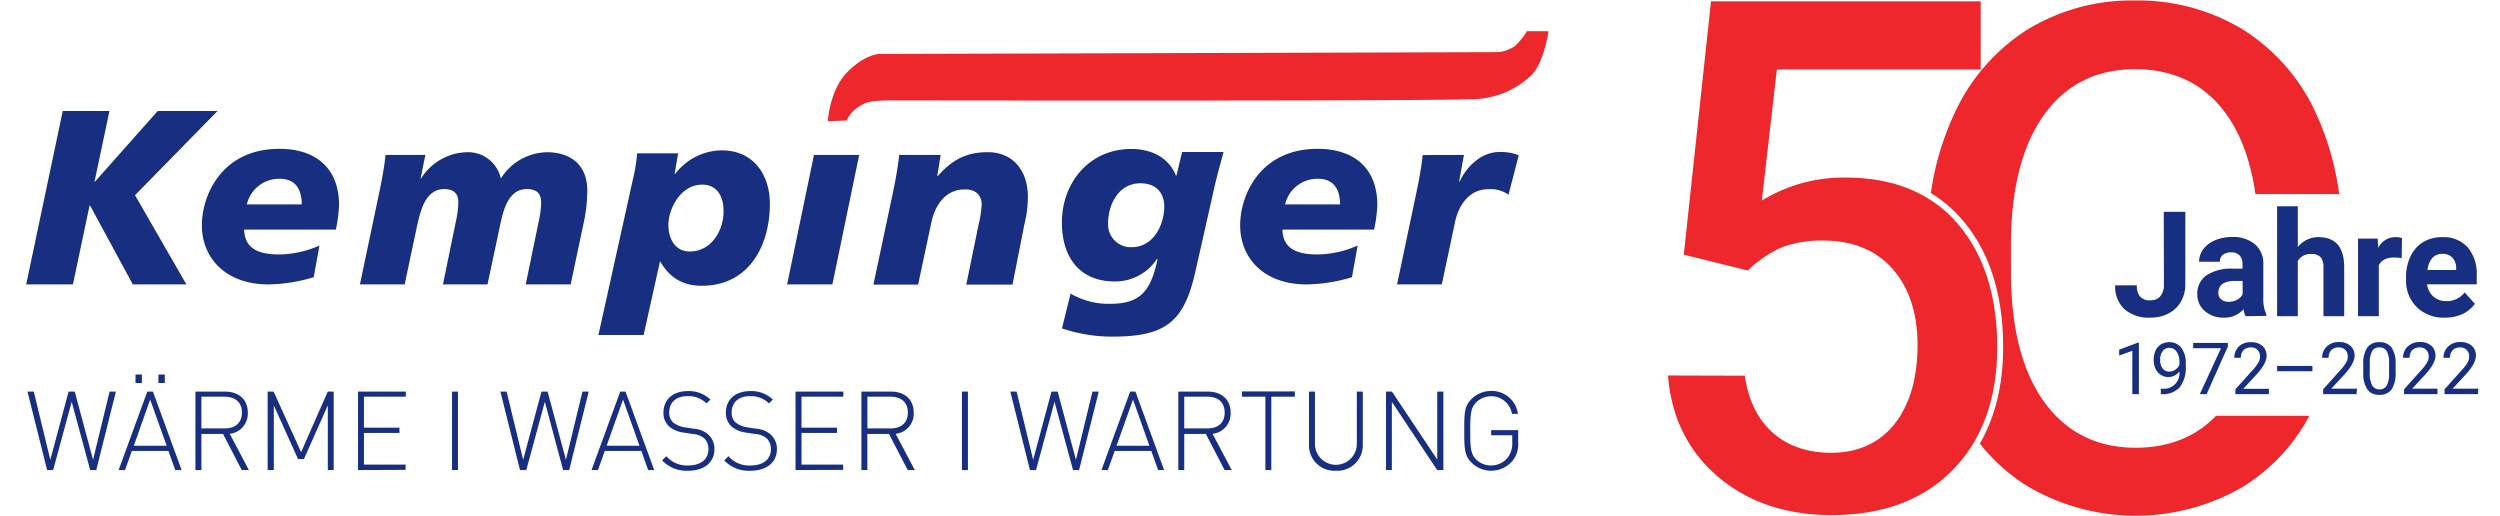 <?xml version="1.0" encoding="UTF-8"?>
<svg xmlns="http://www.w3.org/2000/svg" width="523.08" height="108" viewBox="0 0 523.08 108">
  <g id="a2ad1bf0-4461-4fd7-a28e-11bd8e464089" data-name="AI-Datei">
    <g>
      <g>
        <path d="M13.13,23.22H22.9L19.78,38h.1L33,23.22H45.52L28.25,40.84,39,59.51H27.79L18.84,43h-.1L15.26,59.51H5.48Z" fill="#172e81"></path>
        <path d="M65.64,58a34.57,34.57,0,0,1-9.46,1.51c-9,0-13.94-5.56-13.94-12.37,0-6.3,4.16-16,16.22-16,7.13,0,12.48,3.59,12.48,11.81a30.24,30.24,0,0,1-.67,5.09H51.08c.11,2.91,1.56,5.2,7.28,5.2a21.17,21.17,0,0,0,8.48-1.87Zm-2.5-15.23c0-2.91-1.14-5.36-4.57-5.36a6.92,6.92,0,0,0-6.92,5.36Z" fill="#172e81"></path>
        <path d="M79.52,39.49c.47-2.34.89-4.62,1.15-7.07H89l-1,4.94.1,0a11.6,11.6,0,0,1,9.57-5.51,7,7,0,0,1,7.12,5.51,11.64,11.64,0,0,1,9.67-5.51c4.16,0,8.42,2,8.42,8.06a31.84,31.84,0,0,1-.62,6.08L119.4,59.51H110l2.71-13.15a19.88,19.88,0,0,0,.52-4c0-1.76-.84-2.8-3-2.8-3.9,0-4.94,4.52-5.56,7.43L102,59.51H92.68l2.7-13.15a19.88,19.88,0,0,0,.52-4c0-1.76-.83-2.8-3-2.8C89,39.6,88,44.12,87.32,47L84.67,59.51H75.31Z" fill="#172e81"></path>
        <path d="M132.73,36.14a30,30,0,0,0,.57-4.06h8.58l-.73,4.32h.11A12.4,12.4,0,0,1,151,31.46c6.65,0,10.08,5.09,10.08,11.18,0,8.89-4.47,17.15-14.24,17.15-4.11,0-6.76-1.76-8.74-5.14l-3.43,15.44h-9.46Zm11.59,16.48c4.42,0,7.07-4.21,7.07-8.42,0-3.33-1.5-5.57-4.47-5.57-4.42,0-7.07,4.89-7.07,8.48C139.85,49.86,141.2,52.62,144.32,52.62Z" fill="#172e81"></path>
        <path d="M170.31,32.42h9.46l-5.61,27.09h-9.47Z" fill="#172e81"></path>
        <path d="M187,39.49c.46-2.34.88-4.62,1.14-7.07h8.68l-.72,4.42h.1c2.7-3,5.51-5,10.45-5,5.46,0,8.42,4.05,8.42,9.36a24.55,24.55,0,0,1-.73,5.72l-2.49,12.63h-9.67l2.6-12.69a21.71,21.71,0,0,0,.62-4.1c0-1.62-1-3.23-3.64-3.12-4,0-6.29,3.43-7,7.43l-2.66,12.48h-9.35Z" fill="#172e81"></path>
        <path d="M224,61.43a15.74,15.74,0,0,0,7.85,2.14c6.55.1,8.89-2.4,10.34-9.31l-.1-.11a10.44,10.44,0,0,1-8.84,4.74c-7.43,0-11.07-5.15-11.07-12.33,0-8.37,5.77-15.39,14.5-15.39,4.11,0,7.8,1.67,9.36,5.57h.11l1.19-4.94H256c-.36,1.45-1,3.59-1.71,6.5l-4.16,18.45C247.78,67.26,244,70.43,232.8,70.43a32.64,32.64,0,0,1-10.6-1.72Zm14.61-23.08c-4.68,0-6.76,4.57-6.76,8.37a4.75,4.75,0,0,0,4.89,5c4.78,0,6.86-4.94,6.86-8.47C243.62,40.38,241.9,38.35,238.63,38.35Z" fill="#172e81"></path>
        <path d="M282.87,58a34.46,34.46,0,0,1-9.46,1.51c-9.05,0-13.93-5.56-13.93-12.37,0-6.3,4.16-16,16.22-16,7.12,0,12.48,3.59,12.48,11.81a29.36,29.36,0,0,1-.68,5.09H268.32c.1,2.91,1.56,5.2,7.28,5.2a21.16,21.16,0,0,0,8.47-1.87Zm-2.49-15.23c0-2.91-1.15-5.36-4.58-5.36a6.91,6.91,0,0,0-6.91,5.36Z" fill="#172e81"></path>
        <path d="M306.3,32.42l-1,5.56h.1c1.51-3.17,4.53-6.18,8.37-6.18a10.58,10.58,0,0,1,4,.67l-2.14,8.27a6.45,6.45,0,0,0-4.31-1.14c-3.95,0-6.29,3.43-7,7.43l-2.65,12.48h-9.36l4.21-20c.47-2.34.89-4.62,1.15-7.07Z" fill="#172e81"></path>
        <path d="M173.21,25.36s.31-6.43,4.11-10.32c.69-.71,3.89-3.75,7-3.75l129.25-.38a7.89,7.89,0,0,0,3.36-1.24,13.15,13.15,0,0,0,2.54-3.14H324s-.9,6.38-3.49,9.11A18.11,18.11,0,0,1,309.2,20.7C304.55,21.2,186,21,186,21c-2.74.12-4.28,0-6.12,1.21a6.79,6.79,0,0,0-2.74,3Z" fill="#ed272c"></path>
      </g>
      <g>
        <path d="M20.14,98.35H18.87L15,84.06,11.12,98.35H9.86L5.75,81.94H7.07l3.46,14.27,3.82-14.27h1.29l3.83,14.27,3.46-14.27h1.32Z" fill="#172e81"></path>
        <path d="M36.67,98.35l-1.43-4H27.59l-1.43,4H24.82l6-16.41H32l6,16.41ZM31.42,83.6,28,93.26h6.87Zm-3.07-3.46V78.36h1.34v1.78Zm4.8,0V78.36h1.33v1.78Z" fill="#172e81"></path>
        <path d="M50.58,98.35l-3.92-7.56H42.14v7.56H40.89V81.94h6.25c2.68,0,4.71,1.54,4.71,4.4a4.25,4.25,0,0,1-3.78,4.43l4,7.58ZM47,83H42.14v6.64H47c2.1,0,3.62-1.06,3.62-3.32S49.08,83,47,83Z" fill="#172e81"></path>
        <path d="M68.59,98.35V84.82l-5,11.23H62.36L57.29,84.82V98.35H56V81.94h1.25L63,94.6l5.58-12.66h1.24V98.35Z" fill="#172e81"></path>
        <path d="M74.91,98.35V81.94h10V83H76.15v6.48h7.43v1.11H76.15v6.62h8.72v1.1Z" fill="#172e81"></path>
        <path d="M94.58,98.35V81.94h1.24V98.35Z" fill="#172e81"></path>
        <path d="M119.09,98.35h-1.27L114,84.06l-3.88,14.29H108.8l-4.1-16.41H106l3.46,14.27,3.83-14.27h1.29l3.83,14.27,3.46-14.27h1.31Z" fill="#172e81"></path>
        <path d="M135.62,98.35l-1.43-4h-7.65l-1.43,4h-1.34l6-16.41h1.11l6,16.41ZM130.36,83.6l-3.43,9.66h6.87Z" fill="#172e81"></path>
        <path d="M144,98.49a7,7,0,0,1-5.47-2.16l.88-.88A5.71,5.71,0,0,0,144,97.39c2.59,0,4.22-1.25,4.22-3.39a3,3,0,0,0-.89-2.31,4,4,0,0,0-2.38-.88l-1.91-.3a5.71,5.71,0,0,1-2.93-1.19,3.74,3.74,0,0,1-1.29-3c0-2.74,2-4.49,5.09-4.49a6.5,6.5,0,0,1,4.73,1.77l-.81.81a5.33,5.33,0,0,0-4-1.52c-2.37,0-3.8,1.31-3.8,3.39a2.65,2.65,0,0,0,.85,2.14,5.2,5.2,0,0,0,2.45,1l1.77.27a5.17,5.17,0,0,1,2.93,1.09A4,4,0,0,1,149.48,94C149.48,96.72,147.36,98.49,144,98.49Z" fill="#172e81"></path>
        <path d="M157,98.49a7,7,0,0,1-5.47-2.16l.88-.88a5.74,5.74,0,0,0,4.66,1.94c2.58,0,4.22-1.25,4.22-3.39a3,3,0,0,0-.9-2.31,4,4,0,0,0-2.38-.88l-1.91-.3a5.75,5.75,0,0,1-2.93-1.19,3.77,3.77,0,0,1-1.29-3c0-2.74,2-4.49,5.1-4.49a6.46,6.46,0,0,1,4.72,1.77l-.8.81a5.34,5.34,0,0,0-4-1.52c-2.38,0-3.81,1.31-3.81,3.39a2.62,2.62,0,0,0,.86,2.14,5.16,5.16,0,0,0,2.44,1l1.78.27a5.17,5.17,0,0,1,2.92,1.09A4,4,0,0,1,162.55,94C162.55,96.72,160.43,98.49,157,98.49Z" fill="#172e81"></path>
        <path d="M166.45,98.35V81.94h10V83H167.7v6.48h7.42v1.11H167.7v6.62h8.71v1.1Z" fill="#172e81"></path>
        <path d="M189.93,98.35,186,90.79h-4.52v7.56h-1.25V81.94h6.25c2.68,0,4.7,1.54,4.7,4.4a4.24,4.24,0,0,1-3.78,4.43l4,7.58ZM186.33,83h-4.84v6.64h4.84c2.1,0,3.62-1.06,3.62-3.32S188.43,83,186.33,83Z" fill="#172e81"></path>
        <path d="M201.27,98.35V81.94h1.25V98.35Z" fill="#172e81"></path>
        <path d="M225.78,98.35h-1.27l-3.87-14.29-3.87,14.29H215.5l-4.11-16.41h1.32l3.46,14.27L220,81.94h1.3l3.82,14.27,3.46-14.27h1.32Z" fill="#172e81"></path>
        <path d="M242.32,98.35l-1.43-4h-7.66l-1.43,4h-1.34l6-16.41h1.11l6,16.41ZM237.06,83.6l-3.44,9.66h6.87Z" fill="#172e81"></path>
        <path d="M256.22,98.35l-3.92-7.56h-4.52v7.56h-1.24V81.94h6.24c2.68,0,4.71,1.54,4.71,4.4a4.25,4.25,0,0,1-3.78,4.43l4,7.58ZM252.62,83h-4.84v6.64h4.84c2.1,0,3.62-1.06,3.62-3.32S254.72,83,252.62,83Z" fill="#172e81"></path>
        <path d="M266,83V98.35h-1.24V83h-4.89v-1.1h11.05V83Z" fill="#172e81"></path>
        <path d="M279.51,98.49A5.32,5.32,0,0,1,273.88,93V81.94h1.25V92.87a4.38,4.38,0,1,0,8.76,0V81.94h1.25V93A5.32,5.32,0,0,1,279.51,98.49Z" fill="#172e81"></path>
        <path d="M300.7,98.35l-9.48-14.27V98.35H290V81.94h1.24l9.48,14.22V81.94H302V98.35Z" fill="#172e81"></path>
        <path d="M316.31,96.6a5.85,5.85,0,0,1-8.41.21c-1.5-1.5-1.53-3-1.53-6.66s0-5.17,1.53-6.67A5.8,5.8,0,0,1,312,81.8a5.53,5.53,0,0,1,5.6,4.79h-1.24a4.43,4.43,0,0,0-7.47-2.42c-1.18,1.18-1.27,2.45-1.27,6s.09,4.79,1.27,6A4.36,4.36,0,0,0,312,97.39a4.42,4.42,0,0,0,3.41-1.59,4.73,4.73,0,0,0,1-3.26V91.07H312V90h5.65v2.68A5.35,5.35,0,0,1,316.31,96.6Z" fill="#172e81"></path>
      </g>
    </g>
    <g>
      <path d="M446.84,93.68c-8.16,0-14.62-3.27-19.22-9.71s-6.87-15.54-6.87-27.21v-6.1c.09-11.43,2.43-20.4,6.95-26.67s10.93-9.52,19-9.52c8.25,0,14.72,3.21,19.22,9.56,3,4.21,5,9.78,6,16.57h17.51a58.43,58.43,0,0,0-4.76-16.67A40.52,40.52,0,0,0,469.38,6.24,42.33,42.33,0,0,0,446.69.1,41.8,41.8,0,0,0,424,6.32,40.88,40.88,0,0,0,408.7,24.25,58.46,58.46,0,0,0,404,40.39a27.57,27.57,0,0,1,6.46,5.47c5.74,6.61,8.66,15.62,8.66,26.77,0,7.83-1.64,14.58-4.87,20.19a38.75,38.75,0,0,0,9.88,8.86,44.6,44.6,0,0,0,45.44,0A39.35,39.35,0,0,0,483.2,87H463.66C459.4,91.43,453.74,93.68,446.84,93.68Z" fill="#ed272c"></path>
      <path d="M349,78.56c.66,8.61,4.1,15.66,10.24,21,6.3,5.45,14.38,8.21,24,8.21,10.72,0,19.26-3.2,25.39-9.5s9.25-14.91,9.25-25.59c0-10.84-2.81-19.57-8.35-25.95s-13.38-9.58-23.35-9.58a32.65,32.65,0,0,0-16.48,4.19l-1.07.62,3.15-27.42h42.64V.28H358l-5.7,53,13.42,3.32a23.78,23.78,0,0,1,7.32-4.94,24.06,24.06,0,0,1,8.47-1.33c6.1,0,11,2,14.46,5.92s5.24,9.26,5.24,15.92c0,6.88-1.59,12.41-4.73,16.43s-7.67,6.14-13.35,6.14c-5,0-9.2-1.46-12.35-4.33s-4.95-6.73-5.72-11.8Z" fill="#ed272c"></path>
      <g>
        <path d="M452.73,44.31h4.51V59.44a7.16,7.16,0,0,1-.93,3.68,6.2,6.2,0,0,1-2.6,2.47,8.15,8.15,0,0,1-3.8.87,7.75,7.75,0,0,1-5.4-1.76,6.42,6.42,0,0,1-1.94-5h4.53a3.51,3.51,0,0,0,.68,2.37,2.7,2.7,0,0,0,2.13.76A2.59,2.59,0,0,0,452,62a3.74,3.74,0,0,0,.76-2.52Z" fill="#172e81"></path>
        <path d="M469.85,66.16a4.84,4.84,0,0,1-.44-1.46,5.24,5.24,0,0,1-4.09,1.76,5.79,5.79,0,0,1-4-1.38,4.46,4.46,0,0,1-1.57-3.48,4.61,4.61,0,0,1,1.92-4,9.44,9.44,0,0,1,5.53-1.39h2v-.93a2.7,2.7,0,0,0-.57-1.8,2.3,2.3,0,0,0-1.83-.68,2.6,2.6,0,0,0-1.72.53,1.8,1.8,0,0,0-.62,1.44h-4.34a4.35,4.35,0,0,1,.87-2.61,5.77,5.77,0,0,1,2.47-1.89,9.05,9.05,0,0,1,3.57-.68,7,7,0,0,1,4.76,1.51,5.26,5.26,0,0,1,1.77,4.24v7a7.74,7.74,0,0,0,.64,3.49v.26Zm-3.59-3a3.79,3.79,0,0,0,1.77-.42,2.84,2.84,0,0,0,1.2-1.15V58.78h-1.62c-2.17,0-3.32.75-3.46,2.25l0,.25a1.75,1.75,0,0,0,.57,1.34A2.21,2.21,0,0,0,466.26,63.14Z" fill="#172e81"></path>
        <path d="M480.78,51.69a5.42,5.42,0,0,1,4.34-2.07q5.28,0,5.36,6.14v10.4h-4.34V55.88a3,3,0,0,0-.6-2.07,2.58,2.58,0,0,0-2-.66,3,3,0,0,0-2.77,1.47V66.16h-4.33v-23h4.33Z" fill="#172e81"></path>
        <path d="M502.51,54a11.78,11.78,0,0,0-1.56-.12c-1.64,0-2.72.55-3.23,1.66V66.16h-4.34V49.92h4.1l.12,1.94a4,4,0,0,1,3.62-2.24,4.54,4.54,0,0,1,1.35.19Z" fill="#172e81"></path>
        <path d="M511.49,66.46a8,8,0,0,1-5.82-2.19,7.78,7.78,0,0,1-2.25-5.84V58a9.85,9.85,0,0,1,.95-4.38,7,7,0,0,1,2.68-3,7.57,7.57,0,0,1,4-1,6.74,6.74,0,0,1,5.24,2.1,8.53,8.53,0,0,1,1.92,6v1.77H507.82A4.05,4.05,0,0,0,509.09,62a3.85,3.85,0,0,0,2.68,1,4.68,4.68,0,0,0,3.92-1.81l2.13,2.38a6.56,6.56,0,0,1-2.64,2.16A8.74,8.74,0,0,1,511.49,66.46ZM511,53.12a2.7,2.7,0,0,0-2.09.87,4.49,4.49,0,0,0-1,2.5h6v-.34a3.23,3.23,0,0,0-.78-2.24A2.78,2.78,0,0,0,511,53.12Z" fill="#172e81"></path>
      </g>
      <g>
        <path d="M447.52,82.46h-1.37V73.39l-2.75,1V73.16l3.9-1.47h.22Z" fill="#172e81"></path>
        <path d="M456,77.75a3.27,3.27,0,0,1-1,.82,2.71,2.71,0,0,1-1.3.31,2.79,2.79,0,0,1-1.61-.46A2.94,2.94,0,0,1,451,77.14a4.75,4.75,0,0,1,0-3.77,3,3,0,0,1,1.15-1.32,3.39,3.39,0,0,1,1.76-.45,3,3,0,0,1,2.5,1.19,5.12,5.12,0,0,1,.92,3.24v.4A6.91,6.91,0,0,1,456.1,81a4.73,4.73,0,0,1-3.73,1.47h-.26V81.32h.28A3.24,3.24,0,0,0,456,77.75Zm-2.1,0a2.13,2.13,0,0,0,1.27-.42,2.49,2.49,0,0,0,.84-1v-.54a3.74,3.74,0,0,0-.58-2.18,1.78,1.78,0,0,0-2.92-.15,2.85,2.85,0,0,0-.54,1.81,2.94,2.94,0,0,0,.52,1.81A1.65,1.65,0,0,0,453.87,77.75Z" fill="#172e81"></path>
        <path d="M466.14,72.51l-4.44,9.95h-1.43l4.43-9.6h-5.81V71.75h7.25Z" fill="#172e81"></path>
        <path d="M474.71,82.46h-7v-1l3.71-4.13a8.64,8.64,0,0,0,1.13-1.52,2.52,2.52,0,0,0,.32-1.21,1.93,1.93,0,0,0-.51-1.38,1.81,1.81,0,0,0-1.36-.53,2.14,2.14,0,0,0-1.58.57,2.25,2.25,0,0,0-.56,1.61h-1.36a3.19,3.19,0,0,1,.95-2.39A3.54,3.54,0,0,1,471,71.6a3.42,3.42,0,0,1,2.37.78,2.67,2.67,0,0,1,.87,2.09c0,1-.68,2.31-2,3.77l-2.87,3.11h5.38Z" fill="#172e81"></path>
        <path d="M483.83,77.67h-7.38V76.56h7.38Z" fill="#172e81"></path>
        <path d="M493.07,82.46h-7v-1l3.71-4.13a8.8,8.8,0,0,0,1.14-1.52,2.62,2.62,0,0,0,.31-1.21,1.93,1.93,0,0,0-.51-1.38,1.8,1.8,0,0,0-1.35-.53,2.11,2.11,0,0,0-1.58.57,2.21,2.21,0,0,0-.57,1.61h-1.36a3.19,3.19,0,0,1,1-2.39,3.55,3.55,0,0,1,2.56-.91,3.41,3.41,0,0,1,2.36.78,2.67,2.67,0,0,1,.87,2.09c0,1-.67,2.31-2,3.77l-2.87,3.11h5.38Z" fill="#172e81"></path>
        <path d="M501.24,77.89a6.28,6.28,0,0,1-.82,3.56,2.93,2.93,0,0,1-2.56,1.16,2.9,2.9,0,0,1-2.53-1.14,5.88,5.88,0,0,1-.86-3.39V76.26a6,6,0,0,1,.82-3.51,2.91,2.91,0,0,1,2.56-1.15,3,3,0,0,1,2.55,1.11,5.92,5.92,0,0,1,.84,3.42ZM499.87,76a5.05,5.05,0,0,0-.48-2.52,1.68,1.68,0,0,0-1.54-.79,1.65,1.65,0,0,0-1.52.78,4.9,4.9,0,0,0-.5,2.43v2.18a5,5,0,0,0,.51,2.56,1.66,1.66,0,0,0,1.52.83,1.63,1.63,0,0,0,1.5-.78,4.8,4.8,0,0,0,.51-2.46Z" fill="#172e81"></path>
        <path d="M510,82.46h-7v-1l3.71-4.13a8.8,8.8,0,0,0,1.14-1.52,2.51,2.51,0,0,0,.31-1.21,1.93,1.93,0,0,0-.51-1.38,1.78,1.78,0,0,0-1.35-.53,2.13,2.13,0,0,0-1.58.57,2.25,2.25,0,0,0-.56,1.61h-1.36a3.15,3.15,0,0,1,1-2.39,3.52,3.52,0,0,1,2.55-.91,3.39,3.39,0,0,1,2.36.78,2.67,2.67,0,0,1,.87,2.09c0,1-.67,2.31-2,3.77l-2.87,3.11H510Z" fill="#172e81"></path>
        <path d="M518.47,82.46h-7v-1l3.71-4.13a8.8,8.8,0,0,0,1.14-1.52,2.51,2.51,0,0,0,.31-1.21,1.93,1.93,0,0,0-.51-1.38,1.8,1.8,0,0,0-1.35-.53,2.11,2.11,0,0,0-1.58.57,2.21,2.21,0,0,0-.57,1.61h-1.36a3.16,3.16,0,0,1,1-2.39,3.51,3.51,0,0,1,2.55-.91,3.41,3.41,0,0,1,2.36.78,2.67,2.67,0,0,1,.87,2.09c0,1-.67,2.31-2,3.77l-2.87,3.11h5.38Z" fill="#172e81"></path>
      </g>
    </g>
  </g>
</svg>
